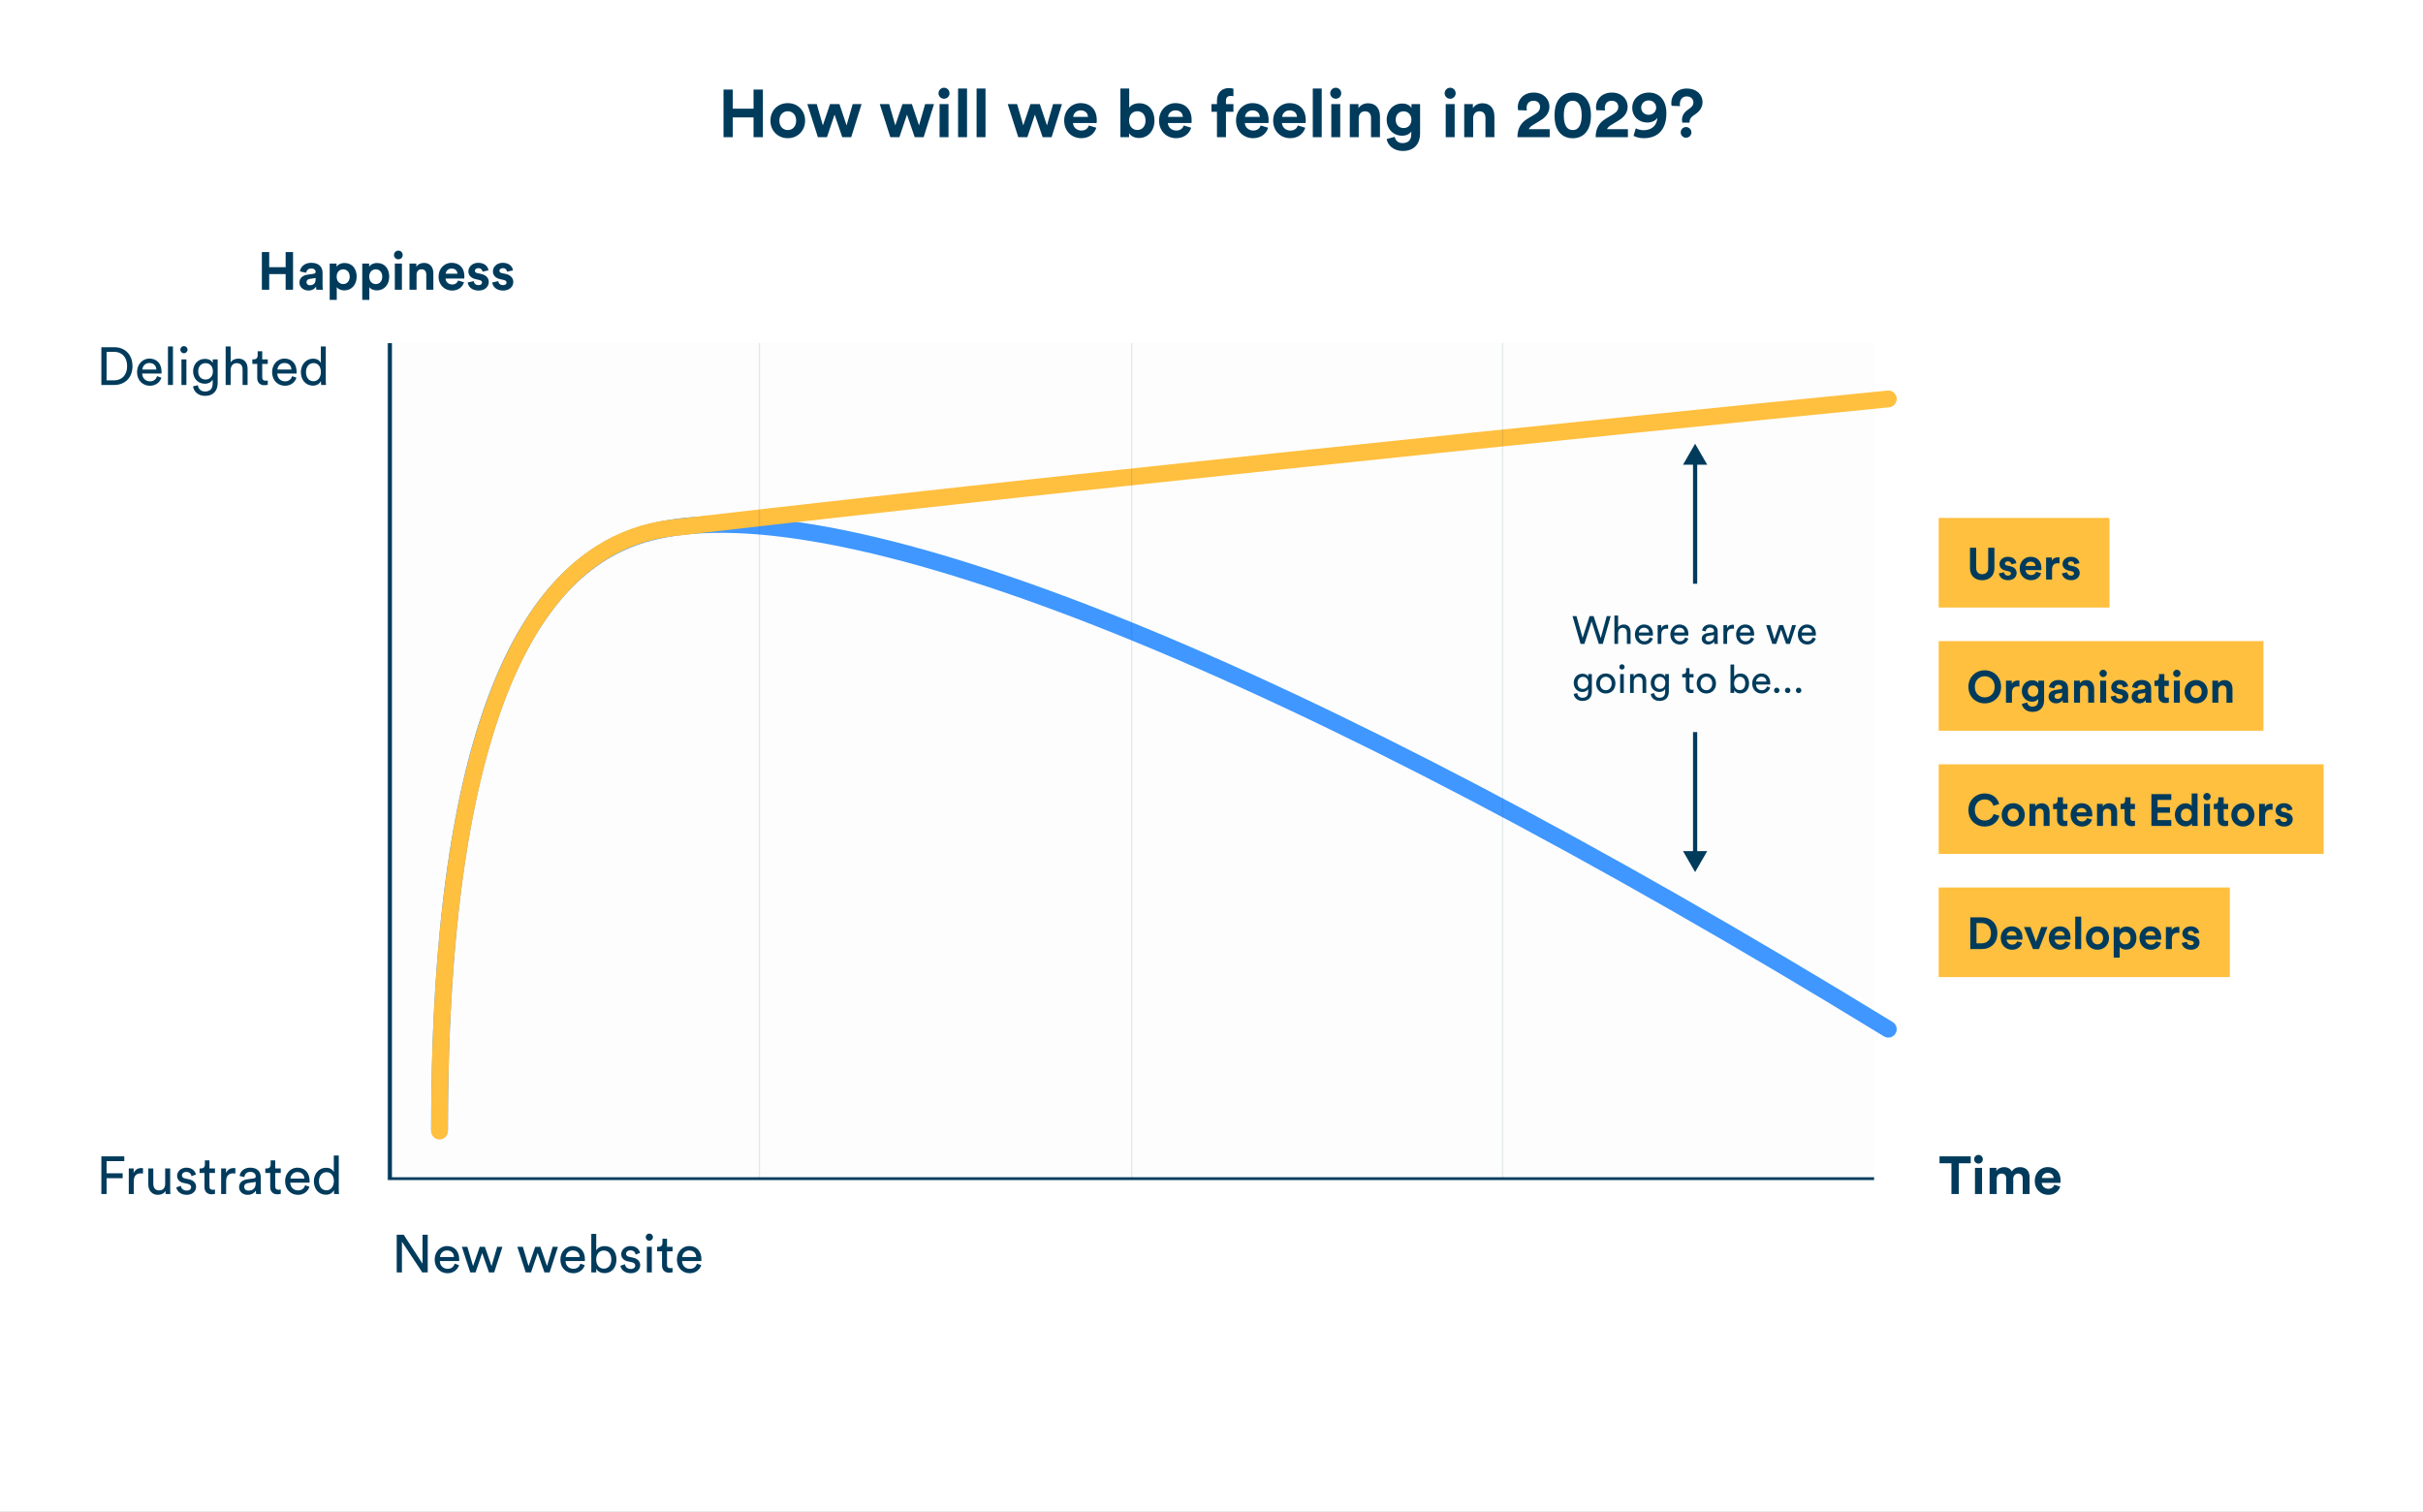 <svg width="1731" height="1080" viewBox="0 0 1731 1080" fill="none" xmlns="http://www.w3.org/2000/svg">
<rect x="0" y="0" width="1731" height="1080" fill="#808080" stroke="none"/>
<g clip-path="url(#clip0_235_265)">
<rect width="1731" height="1080" fill="white"/>
<mask id="path-1-inside-1_235_265" fill="white">
<path d="M277 245H1339V843H277V245Z"/>
</mask>
<path d="M277 245H1339V843H277V245Z" fill="#003B5C" fill-opacity="0.01"/>
<path d="M277 843H274V845H277V843ZM1339 841H277V845H1339V841ZM280 843V245H274V843H280Z" fill="#003B5C" mask="url(#path-1-inside-1_235_265)"/>
<path d="M209.346 207H204.064V195.828H192.322V207H187.078V180.058H192.322V190.888H204.064V180.058H209.346V207ZM213.91 201.908C213.91 198.564 216.38 196.702 219.496 196.246L224.094 195.562C225.158 195.41 225.5 194.878 225.5 194.232C225.5 192.902 224.474 191.8 222.346 191.8C220.142 191.8 218.926 193.206 218.774 194.84L214.29 193.89C214.594 190.964 217.292 187.734 222.308 187.734C228.236 187.734 230.44 191.078 230.44 194.84V204.036C230.44 205.024 230.554 206.354 230.668 207H226.032C225.918 206.506 225.842 205.48 225.842 204.758C224.892 206.24 223.106 207.532 220.332 207.532C216.342 207.532 213.91 204.834 213.91 201.908ZM221.396 203.77C223.524 203.77 225.5 202.744 225.5 199.438V198.602L221.282 199.248C219.99 199.438 218.964 200.16 218.964 201.604C218.964 202.706 219.762 203.77 221.396 203.77ZM240.588 214.22H235.534V188.304H240.436V190.584C241.272 189.14 243.362 187.886 246.174 187.886C251.646 187.886 254.8 192.066 254.8 197.614C254.8 203.276 251.266 207.456 245.984 207.456C243.4 207.456 241.5 206.43 240.588 205.176V214.22ZM249.822 197.652C249.822 194.346 247.77 192.408 245.186 192.408C242.602 192.408 240.512 194.346 240.512 197.652C240.512 200.958 242.602 202.934 245.186 202.934C247.77 202.934 249.822 200.996 249.822 197.652ZM263.856 214.22H258.802V188.304H263.704V190.584C264.54 189.14 266.63 187.886 269.442 187.886C274.914 187.886 278.068 192.066 278.068 197.614C278.068 203.276 274.534 207.456 269.252 207.456C266.668 207.456 264.768 206.43 263.856 205.176V214.22ZM273.09 197.652C273.09 194.346 271.038 192.408 268.454 192.408C265.87 192.408 263.78 194.346 263.78 197.652C263.78 200.958 265.87 202.934 268.454 202.934C271.038 202.934 273.09 200.996 273.09 197.652ZM287.123 207H282.069V188.304H287.123V207ZM281.461 182.186C281.461 180.438 282.867 179.032 284.577 179.032C286.325 179.032 287.693 180.438 287.693 182.186C287.693 183.858 286.325 185.264 284.577 185.264C282.867 185.264 281.461 183.858 281.461 182.186ZM297.588 196.246V207H292.534V188.304H297.436V190.622C298.576 188.684 300.818 187.81 302.832 187.81C307.468 187.81 309.596 191.116 309.596 195.22V207H304.542V196.094C304.542 194.004 303.516 192.37 301.084 192.37C298.88 192.37 297.588 194.08 297.588 196.246ZM318.411 195.524H326.771C326.695 193.662 325.479 191.838 322.591 191.838C319.969 191.838 318.525 193.814 318.411 195.524ZM327.265 200.388L331.483 201.642C330.533 204.872 327.569 207.57 322.971 207.57C317.841 207.57 313.319 203.884 313.319 197.576C313.319 191.61 317.727 187.734 322.515 187.734C328.291 187.734 331.749 191.42 331.749 197.424C331.749 198.146 331.673 198.906 331.673 198.982H318.297C318.411 201.452 320.501 203.238 323.009 203.238C325.365 203.238 326.657 202.06 327.265 200.388ZM334.133 201.794L338.465 200.844C338.579 202.326 339.681 203.694 341.885 203.694C343.557 203.694 344.355 202.82 344.355 201.832C344.355 200.996 343.785 200.312 342.341 200.008L339.871 199.438C336.261 198.64 334.627 196.474 334.627 193.852C334.627 190.508 337.591 187.734 341.619 187.734C346.939 187.734 348.725 191.116 348.953 193.13L344.735 194.08C344.583 192.978 343.785 191.572 341.657 191.572C340.327 191.572 339.263 192.37 339.263 193.434C339.263 194.346 339.947 194.916 340.973 195.106L343.633 195.676C347.319 196.436 349.181 198.678 349.181 201.414C349.181 204.454 346.825 207.57 341.923 207.57C336.299 207.57 334.361 203.922 334.133 201.794ZM351.649 201.794L355.981 200.844C356.095 202.326 357.197 203.694 359.401 203.694C361.073 203.694 361.871 202.82 361.871 201.832C361.871 200.996 361.301 200.312 359.857 200.008L357.387 199.438C353.777 198.64 352.143 196.474 352.143 193.852C352.143 190.508 355.107 187.734 359.135 187.734C364.455 187.734 366.241 191.116 366.469 193.13L362.251 194.08C362.099 192.978 361.301 191.572 359.173 191.572C357.843 191.572 356.779 192.37 356.779 193.434C356.779 194.346 357.463 194.916 358.489 195.106L361.149 195.676C364.835 196.436 366.697 198.678 366.697 201.414C366.697 204.454 364.341 207.57 359.439 207.57C353.815 207.57 351.877 203.922 351.649 201.794Z" fill="#003B5C"/>
<path d="M545.016 98H538.344V83.888H523.512V98H516.888V63.968H523.512V77.648H538.344V63.968H545.016V98ZM562.782 92.912C565.902 92.912 568.782 90.656 568.782 86.192C568.782 81.728 565.902 79.472 562.782 79.472C559.662 79.472 556.782 81.728 556.782 86.192C556.782 90.608 559.662 92.912 562.782 92.912ZM562.782 73.664C569.838 73.664 575.166 78.896 575.166 86.192C575.166 93.44 569.838 98.72 562.782 98.72C555.726 98.72 550.398 93.44 550.398 86.192C550.398 78.896 555.726 73.664 562.782 73.664ZM592.988 74.384H599.708L604.796 89.6L609.164 74.384H615.5L608.108 98H601.724L596.204 81.872L590.78 98H584.3L576.764 74.384H583.484L587.852 89.552L592.988 74.384ZM644.738 74.384H651.458L656.546 89.6L660.914 74.384H667.25L659.858 98H653.474L647.954 81.872L642.53 98H636.05L628.514 74.384H635.234L639.602 89.552L644.738 74.384ZM677.62 98H671.236V74.384H677.62V98ZM670.468 66.656C670.468 64.448 672.244 62.672 674.404 62.672C676.612 62.672 678.34 64.448 678.34 66.656C678.34 68.768 676.612 70.544 674.404 70.544C672.244 70.544 670.468 68.768 670.468 66.656ZM690.839 98H684.455V63.248H690.839V98ZM704.058 98H697.674V63.248H704.058V98ZM736.144 74.384H742.864L747.952 89.6L752.32 74.384H758.656L751.264 98H744.88L739.36 81.872L733.936 98H727.456L719.92 74.384H726.64L731.008 89.552L736.144 74.384ZM766.689 83.504H777.249C777.153 81.152 775.617 78.848 771.969 78.848C768.657 78.848 766.833 81.344 766.689 83.504ZM777.873 89.648L783.201 91.232C782.001 95.312 778.257 98.72 772.449 98.72C765.969 98.72 760.257 94.064 760.257 86.096C760.257 78.56 765.825 73.664 771.873 73.664C779.169 73.664 783.537 78.32 783.537 85.904C783.537 86.816 783.441 87.776 783.441 87.872H766.545C766.689 90.992 769.329 93.248 772.497 93.248C775.473 93.248 777.105 91.76 777.873 89.648ZM806.616 98H800.424V63.248H806.712V76.976C807.768 75.296 810.36 73.76 813.864 73.76C820.776 73.76 824.76 79.088 824.76 86.096C824.76 93.248 820.344 98.576 813.624 98.576C810.36 98.576 807.864 97.136 806.616 95.12V98ZM818.376 86.144C818.376 81.824 815.784 79.472 812.52 79.472C809.304 79.472 806.616 81.824 806.616 86.144C806.616 90.416 809.304 92.864 812.52 92.864C815.784 92.864 818.376 90.464 818.376 86.144ZM834.47 83.504H845.03C844.934 81.152 843.398 78.848 839.75 78.848C836.438 78.848 834.614 81.344 834.47 83.504ZM845.654 89.648L850.982 91.232C849.782 95.312 846.038 98.72 840.23 98.72C833.75 98.72 828.038 94.064 828.038 86.096C828.038 78.56 833.606 73.664 839.654 73.664C846.95 73.664 851.318 78.32 851.318 85.904C851.318 86.816 851.222 87.776 851.222 87.872H834.326C834.47 90.992 837.11 93.248 840.278 93.248C843.254 93.248 844.886 91.76 845.654 89.648ZM879.149 68.528C877.709 68.528 875.837 69.152 875.837 71.792V74.384H881.165V79.856H875.837V98H869.405V79.856H865.469V74.384H869.405V71.696C869.405 66.368 872.765 62.912 877.997 62.912C879.341 62.912 880.637 63.152 881.165 63.392V68.768C880.829 68.672 880.205 68.528 879.149 68.528ZM889.455 83.504H900.015C899.919 81.152 898.383 78.848 894.735 78.848C891.423 78.848 889.599 81.344 889.455 83.504ZM900.639 89.648L905.967 91.232C904.767 95.312 901.023 98.72 895.215 98.72C888.735 98.72 883.023 94.064 883.023 86.096C883.023 78.56 888.591 73.664 894.639 73.664C901.935 73.664 906.303 78.32 906.303 85.904C906.303 86.816 906.207 87.776 906.207 87.872H889.311C889.455 90.992 892.095 93.248 895.263 93.248C898.239 93.248 899.871 91.76 900.639 89.648ZM915.986 83.504H926.546C926.45 81.152 924.914 78.848 921.266 78.848C917.954 78.848 916.13 81.344 915.986 83.504ZM927.17 89.648L932.498 91.232C931.298 95.312 927.554 98.72 921.746 98.72C915.266 98.72 909.554 94.064 909.554 86.096C909.554 78.56 915.122 73.664 921.17 73.664C928.466 73.664 932.834 78.32 932.834 85.904C932.834 86.816 932.738 87.776 932.738 87.872H915.842C915.986 90.992 918.626 93.248 921.794 93.248C924.77 93.248 926.402 91.76 927.17 89.648ZM944.245 98H937.861V63.248H944.245V98ZM957.464 98H951.08V74.384H957.464V98ZM950.312 66.656C950.312 64.448 952.088 62.672 954.248 62.672C956.456 62.672 958.184 64.448 958.184 66.656C958.184 68.768 956.456 70.544 954.248 70.544C952.088 70.544 950.312 68.768 950.312 66.656ZM970.683 84.416V98H964.299V74.384H970.491V77.312C971.931 74.864 974.763 73.76 977.307 73.76C983.163 73.76 985.851 77.936 985.851 83.12V98H979.467V84.224C979.467 81.584 978.171 79.52 975.099 79.52C972.315 79.52 970.683 81.68 970.683 84.416ZM990.65 99.296L996.41 97.76C996.842 100.352 998.906 102.224 1001.93 102.224C1005.96 102.224 1008.22 100.208 1008.22 95.648V93.92C1007.26 95.456 1005.05 96.944 1001.64 96.944C995.354 96.944 990.65 92.096 990.65 85.472C990.65 79.232 995.162 73.952 1001.64 73.952C1005.39 73.952 1007.55 75.584 1008.36 77.168V74.384H1014.51V95.456C1014.51 101.936 1011 107.84 1002.12 107.84C995.642 107.84 991.322 103.808 990.65 99.296ZM1002.75 91.472C1006.01 91.472 1008.31 89.12 1008.31 85.472C1008.31 81.824 1005.82 79.52 1002.75 79.52C999.578 79.52 997.082 81.824 997.082 85.472C997.082 89.168 999.434 91.472 1002.75 91.472ZM1039.21 98H1032.83V74.384H1039.21V98ZM1032.06 66.656C1032.06 64.448 1033.84 62.672 1036 62.672C1038.21 62.672 1039.93 64.448 1039.93 66.656C1039.93 68.768 1038.21 70.544 1036 70.544C1033.84 70.544 1032.06 68.768 1032.06 66.656ZM1052.43 84.416V98H1046.05V74.384H1052.24V77.312C1053.68 74.864 1056.51 73.76 1059.06 73.76C1064.91 73.76 1067.6 77.936 1067.6 83.12V98H1061.22V84.224C1061.22 81.584 1059.92 79.52 1056.85 79.52C1054.06 79.52 1052.43 81.68 1052.43 84.416ZM1090.84 78.896L1084.55 78.704C1084.45 78.272 1084.31 77.312 1084.31 76.544C1084.31 71.072 1088.44 66.128 1095.68 66.128C1102.64 66.128 1106.92 70.736 1106.92 76.16C1106.92 80.192 1104.71 83.456 1100.87 85.808L1094.87 89.456C1093.67 90.224 1092.66 91.088 1092.18 92.288H1107.11V98H1084.07C1084.12 92.528 1085.84 88.064 1091.41 84.704L1096.55 81.632C1099.19 80.048 1100.24 78.416 1100.24 76.256C1100.24 74 1098.66 71.984 1095.54 71.984C1092.23 71.984 1090.6 74.24 1090.6 77.168C1090.6 77.744 1090.69 78.368 1090.84 78.896ZM1117.19 82.448C1117.19 85.712 1117.67 88.496 1118.87 90.368C1119.83 91.904 1121.31 92.912 1123.57 92.912C1125.87 92.912 1127.27 91.904 1128.23 90.368C1129.47 88.496 1129.95 85.712 1129.95 82.448C1129.95 79.184 1129.47 76.4 1128.23 74.528C1127.27 72.992 1125.87 71.984 1123.57 71.984C1121.31 71.984 1119.83 72.992 1118.87 74.528C1117.67 76.4 1117.19 79.184 1117.19 82.448ZM1110.56 82.448C1110.56 78.464 1111.19 74.576 1113.3 71.36C1115.36 68.288 1118.72 66.128 1123.57 66.128C1128.42 66.128 1131.78 68.288 1133.79 71.36C1135.91 74.576 1136.58 78.464 1136.58 82.448C1136.58 86.432 1135.91 90.32 1133.79 93.536C1131.78 96.608 1128.42 98.768 1123.57 98.768C1118.72 98.768 1115.36 96.608 1113.3 93.536C1111.19 90.32 1110.56 86.432 1110.56 82.448ZM1146.71 78.896L1140.42 78.704C1140.33 78.272 1140.18 77.312 1140.18 76.544C1140.18 71.072 1144.31 66.128 1151.56 66.128C1158.52 66.128 1162.79 70.736 1162.79 76.16C1162.79 80.192 1160.58 83.456 1156.74 85.808L1150.74 89.456C1149.54 90.224 1148.53 91.088 1148.05 92.288H1162.98V98H1139.94C1139.99 92.528 1141.72 88.064 1147.29 84.704L1152.42 81.632C1155.06 80.048 1156.12 78.416 1156.12 76.256C1156.12 74 1154.53 71.984 1151.41 71.984C1148.1 71.984 1146.47 74.24 1146.47 77.168C1146.47 77.744 1146.57 78.368 1146.71 78.896ZM1167.01 96.992L1168.64 91.664C1169.75 92.288 1172 93.008 1174.16 93.008C1179.83 93.008 1183.62 89.888 1184.05 84.176C1182.76 86.144 1180.12 87.536 1176.85 87.536C1171.04 87.536 1166.1 83.504 1166.1 77.072C1166.1 70.688 1171.14 66.128 1178.05 66.128C1184.82 66.128 1190.48 70.928 1190.48 80.864C1190.48 92.096 1184.87 98.72 1174.21 98.72C1171.57 98.72 1168.64 98 1167.01 96.992ZM1183.19 76.88C1183.19 73.808 1180.74 71.744 1177.81 71.744C1174.93 71.744 1172.48 73.808 1172.48 76.88C1172.48 80 1174.88 82.016 1177.81 82.016C1180.74 82.016 1183.19 79.952 1183.19 76.88ZM1207 87.632H1201.81C1201.72 87.008 1201.62 86.384 1201.62 85.664C1201.62 83.12 1202.68 80.768 1205.41 78.704L1207.72 76.976C1209.16 75.92 1209.78 74.624 1209.78 73.184C1209.78 70.976 1208.2 68.864 1204.98 68.864C1201.57 68.864 1200.09 71.6 1200.09 74.288C1200.09 74.864 1200.13 75.392 1200.28 75.824L1194.23 75.584C1194.04 74.912 1193.99 74.144 1193.99 73.424C1193.99 68.24 1197.88 63.248 1204.98 63.248C1212.42 63.248 1216.31 67.952 1216.31 72.8C1216.31 76.592 1214.39 79.28 1211.56 81.296L1209.59 82.688C1207.91 83.888 1207 85.376 1207 87.344V87.632ZM1200.71 94.592C1200.71 92.48 1202.39 90.752 1204.5 90.752C1206.61 90.752 1208.34 92.48 1208.34 94.592C1208.34 96.704 1206.61 98.384 1204.5 98.384C1202.39 98.384 1200.71 96.704 1200.71 94.592Z" fill="#003B5C"/>
<path d="M76.144 271.694H81.654C86.632 271.694 90.812 268.35 90.812 261.586C90.812 254.784 86.708 251.364 81.73 251.364H76.144V271.694ZM81.768 275H72.42V248.058H81.844C88.684 248.058 94.65 252.732 94.65 261.586C94.65 270.402 88.608 275 81.768 275ZM101.708 263.98H111.702C111.626 261.358 109.916 259.306 106.686 259.306C103.684 259.306 101.86 261.624 101.708 263.98ZM112.234 268.73L115.312 269.794C114.286 273.024 111.36 275.57 107.104 275.57C102.202 275.57 97.908 271.998 97.908 265.804C97.908 260.066 102.05 256.152 106.648 256.152C112.272 256.152 115.426 260.028 115.426 265.728C115.426 266.184 115.388 266.64 115.35 266.868H101.594C101.67 270.136 104.026 272.416 107.104 272.416C110.068 272.416 111.55 270.782 112.234 268.73ZM123.557 275H119.985V247.488H123.557V275ZM133.168 275H129.634V256.722H133.168V275ZM128.836 249.806C128.836 248.362 129.976 247.222 131.382 247.222C132.826 247.222 133.966 248.362 133.966 249.806C133.966 251.212 132.826 252.352 131.382 252.352C129.976 252.352 128.836 251.212 128.836 249.806ZM137.915 275.988L141.373 275.19C141.639 277.736 143.577 279.674 146.351 279.674C150.189 279.674 151.937 277.698 151.937 273.746V271.124C151.063 272.796 149.087 274.126 146.351 274.126C141.487 274.126 137.953 270.44 137.953 265.272C137.953 260.332 141.335 256.38 146.351 256.38C149.163 256.38 151.063 257.444 151.975 259.268V256.722H155.509V273.632C155.509 278.268 153.229 282.79 146.351 282.79C141.791 282.79 138.371 279.902 137.915 275.988ZM146.883 271.124C149.961 271.124 152.089 268.806 152.089 265.272C152.089 261.738 149.961 259.42 146.883 259.42C143.729 259.42 141.601 261.738 141.601 265.272C141.601 268.844 143.653 271.124 146.883 271.124ZM164.786 264.246V275H161.214V247.488H164.786V258.85C166.116 256.912 168.244 256.19 170.334 256.19C174.704 256.19 176.87 259.344 176.87 263.41V275H173.298V264.018C173.298 261.472 172.234 259.42 169.042 259.42C166.306 259.42 164.862 261.548 164.786 264.246ZM187.34 250.946V256.722H191.292V259.952H187.34V269.452C187.34 271.124 188.024 271.96 189.886 271.96C190.342 271.96 190.988 271.884 191.292 271.808V274.848C190.988 274.962 190.076 275.19 188.86 275.19C185.744 275.19 183.768 273.29 183.768 269.984V259.952H180.272V256.722H181.26C183.236 256.722 184.072 255.506 184.072 253.91V250.946H187.34ZM198.192 263.98H208.186C208.11 261.358 206.4 259.306 203.17 259.306C200.168 259.306 198.344 261.624 198.192 263.98ZM208.718 268.73L211.796 269.794C210.77 273.024 207.844 275.57 203.588 275.57C198.686 275.57 194.392 271.998 194.392 265.804C194.392 260.066 198.534 256.152 203.132 256.152C208.756 256.152 211.91 260.028 211.91 265.728C211.91 266.184 211.872 266.64 211.834 266.868H198.078C198.154 270.136 200.51 272.416 203.588 272.416C206.552 272.416 208.034 270.782 208.718 268.73ZM218.598 265.804C218.598 269.566 220.536 272.34 223.956 272.34C227.224 272.34 229.238 269.49 229.238 265.728C229.238 261.966 227.262 259.382 223.994 259.382C220.726 259.382 218.598 262.042 218.598 265.804ZM229.276 272.53V272.226C228.402 273.974 226.464 275.494 223.614 275.494C218.256 275.494 214.95 271.238 214.95 265.804C214.95 260.636 218.446 256.228 223.614 256.228C226.844 256.228 228.592 257.824 229.2 259.306V247.488H232.734V271.618C232.734 273.366 232.886 274.696 232.924 275H229.466C229.39 274.582 229.276 273.632 229.276 272.53Z" fill="#003B5C"/>
<path d="M76.144 853H72.42V826.058H88.798V829.516H76.144V838.18H87.62V841.676H76.144V853ZM102.151 834.532V838.332C101.619 838.256 101.087 838.218 100.593 838.218C97.591 838.218 95.577 839.814 95.577 843.842V853H92.005V834.722H95.501V837.914C96.831 835.102 99.111 834.418 100.973 834.418C101.467 834.418 101.961 834.494 102.151 834.532ZM118.19 850.796C117.202 852.696 114.922 853.57 112.794 853.57C108.538 853.57 105.954 850.378 105.954 846.236V834.722H109.526V845.704C109.526 848.212 110.666 850.416 113.668 850.416C116.556 850.416 118 848.516 118 845.742V834.722H121.572V849.618C121.572 851.062 121.686 852.354 121.762 853H118.342C118.266 852.582 118.19 851.556 118.19 850.796ZM125.957 848.25L129.187 847.11C129.415 849.01 130.859 850.53 133.443 850.53C135.457 850.53 136.559 849.39 136.559 848.098C136.559 846.958 135.723 846.084 134.203 845.742L131.087 845.058C128.237 844.45 126.527 842.512 126.527 839.928C126.527 836.812 129.453 834.152 133.025 834.152C138.041 834.152 139.599 837.42 139.979 839.054L136.825 840.232C136.673 839.282 135.913 837.192 133.025 837.192C131.201 837.192 129.985 838.37 129.985 839.624C129.985 840.726 130.669 841.524 132.075 841.828L135.039 842.474C138.345 843.196 140.093 845.21 140.093 847.908C140.093 850.492 137.927 853.57 133.405 853.57C128.389 853.57 126.261 850.34 125.957 848.25ZM149.637 828.946V834.722H153.589V837.952H149.637V847.452C149.637 849.124 150.321 849.96 152.183 849.96C152.639 849.96 153.285 849.884 153.589 849.808V852.848C153.285 852.962 152.373 853.19 151.157 853.19C148.041 853.19 146.065 851.29 146.065 847.984V837.952H142.569V834.722H143.557C145.533 834.722 146.369 833.506 146.369 831.91V828.946H149.637ZM168.131 834.532V838.332C167.599 838.256 167.067 838.218 166.573 838.218C163.571 838.218 161.557 839.814 161.557 843.842V853H157.985V834.722H161.481V837.914C162.811 835.102 165.091 834.418 166.953 834.418C167.447 834.418 167.941 834.494 168.131 834.532ZM170.798 848.098C170.798 844.83 173.192 843.006 176.346 842.55L181.286 841.828C182.388 841.676 182.692 841.106 182.692 840.46C182.692 838.674 181.514 837.192 178.74 837.192C176.232 837.192 174.826 838.75 174.598 840.878L171.178 840.08C171.558 836.584 174.712 834.152 178.664 834.152C184.136 834.152 186.264 837.268 186.264 840.84V849.998C186.264 851.594 186.416 852.544 186.492 853H182.996C182.92 852.544 182.806 851.86 182.806 850.53C182.008 851.822 180.184 853.57 176.916 853.57C173.192 853.57 170.798 850.986 170.798 848.098ZM177.41 850.568C180.336 850.568 182.692 849.162 182.692 845.172V844.336L177.106 845.172C175.586 845.4 174.446 846.274 174.446 847.908C174.446 849.276 175.586 850.568 177.41 850.568ZM196.617 828.946V834.722H200.569V837.952H196.617V847.452C196.617 849.124 197.301 849.96 199.163 849.96C199.619 849.96 200.265 849.884 200.569 849.808V852.848C200.265 852.962 199.353 853.19 198.137 853.19C195.021 853.19 193.045 851.29 193.045 847.984V837.952H189.549V834.722H190.537C192.513 834.722 193.349 833.506 193.349 831.91V828.946H196.617ZM207.469 841.98H217.463C217.387 839.358 215.677 837.306 212.447 837.306C209.445 837.306 207.621 839.624 207.469 841.98ZM217.995 846.73L221.073 847.794C220.047 851.024 217.121 853.57 212.865 853.57C207.963 853.57 203.669 849.998 203.669 843.804C203.669 838.066 207.811 834.152 212.409 834.152C218.033 834.152 221.187 838.028 221.187 843.728C221.187 844.184 221.149 844.64 221.111 844.868H207.355C207.431 848.136 209.787 850.416 212.865 850.416C215.829 850.416 217.311 848.782 217.995 846.73ZM227.875 843.804C227.875 847.566 229.813 850.34 233.233 850.34C236.501 850.34 238.515 847.49 238.515 843.728C238.515 839.966 236.539 837.382 233.271 837.382C230.003 837.382 227.875 840.042 227.875 843.804ZM238.553 850.53V850.226C237.679 851.974 235.741 853.494 232.891 853.494C227.533 853.494 224.227 849.238 224.227 843.804C224.227 838.636 227.723 834.228 232.891 834.228C236.121 834.228 237.869 835.824 238.477 837.306V825.488H242.011V849.618C242.011 851.366 242.163 852.696 242.201 853H238.743C238.667 852.582 238.553 851.632 238.553 850.53Z" fill="#003B5C"/>
<path d="M305.574 909H301.698L287.144 887.036V909H283.42V882.058H288.398L301.85 902.73V882.058H305.574V909ZM314.34 897.98H324.334C324.258 895.358 322.548 893.306 319.318 893.306C316.316 893.306 314.492 895.624 314.34 897.98ZM324.866 902.73L327.944 903.794C326.918 907.024 323.992 909.57 319.736 909.57C314.834 909.57 310.54 905.998 310.54 899.804C310.54 894.066 314.682 890.152 319.28 890.152C324.904 890.152 328.058 894.028 328.058 899.728C328.058 900.184 328.02 900.64 327.982 900.868H314.226C314.302 904.136 316.658 906.416 319.736 906.416C322.7 906.416 324.182 904.782 324.866 902.73ZM342.731 890.722H346.417L351.167 904.478L355.195 890.722H358.957L353.029 909H349.343L344.479 895.092L339.729 909H335.967L329.963 890.722H333.877L337.981 904.478L342.731 890.722ZM382.363 890.722H386.049L390.799 904.478L394.827 890.722H398.589L392.661 909H388.975L384.111 895.092L379.361 909H375.599L369.595 890.722H373.509L377.613 904.478L382.363 890.722ZM404.145 897.98H414.139C414.063 895.358 412.353 893.306 409.123 893.306C406.121 893.306 404.297 895.624 404.145 897.98ZM414.671 902.73L417.749 903.794C416.723 907.024 413.797 909.57 409.541 909.57C404.639 909.57 400.345 905.998 400.345 899.804C400.345 894.066 404.487 890.152 409.085 890.152C414.709 890.152 417.863 894.028 417.863 899.728C417.863 900.184 417.825 900.64 417.787 900.868H404.031C404.107 904.136 406.463 906.416 409.541 906.416C412.505 906.416 413.987 904.782 414.671 902.73ZM425.957 909H422.423V881.488H425.957V893.306C426.831 891.672 428.959 890.19 431.999 890.19C437.547 890.19 440.397 894.446 440.397 899.766C440.397 905.2 437.319 909.494 431.885 909.494C429.187 909.494 427.097 908.316 425.957 906.34V909ZM436.749 899.766C436.749 895.814 434.659 893.344 431.353 893.344C428.199 893.344 425.919 895.814 425.919 899.766C425.919 903.718 428.199 906.302 431.353 906.302C434.621 906.302 436.749 903.718 436.749 899.766ZM443.238 904.25L446.468 903.11C446.696 905.01 448.14 906.53 450.724 906.53C452.738 906.53 453.84 905.39 453.84 904.098C453.84 902.958 453.004 902.084 451.484 901.742L448.368 901.058C445.518 900.45 443.808 898.512 443.808 895.928C443.808 892.812 446.734 890.152 450.306 890.152C455.322 890.152 456.88 893.42 457.26 895.054L454.106 896.232C453.954 895.282 453.194 893.192 450.306 893.192C448.482 893.192 447.266 894.37 447.266 895.624C447.266 896.726 447.95 897.524 449.356 897.828L452.32 898.474C455.626 899.196 457.374 901.21 457.374 903.908C457.374 906.492 455.208 909.57 450.686 909.57C445.67 909.57 443.542 906.34 443.238 904.25ZM465.664 909H462.13V890.722H465.664V909ZM461.332 883.806C461.332 882.362 462.472 881.222 463.878 881.222C465.322 881.222 466.462 882.362 466.462 883.806C466.462 885.212 465.322 886.352 463.878 886.352C462.472 886.352 461.332 885.212 461.332 883.806ZM476.529 884.946V890.722H480.481V893.952H476.529V903.452C476.529 905.124 477.213 905.96 479.075 905.96C479.531 905.96 480.177 905.884 480.481 905.808V908.848C480.177 908.962 479.265 909.19 478.049 909.19C474.933 909.19 472.957 907.29 472.957 903.984V893.952H469.461V890.722H470.449C472.425 890.722 473.261 889.506 473.261 887.91V884.946H476.529ZM487.381 897.98H497.375C497.299 895.358 495.589 893.306 492.359 893.306C489.357 893.306 487.533 895.624 487.381 897.98ZM497.907 902.73L500.985 903.794C499.959 907.024 497.033 909.57 492.777 909.57C487.875 909.57 483.581 905.998 483.581 899.804C483.581 894.066 487.723 890.152 492.321 890.152C497.945 890.152 501.099 894.028 501.099 899.728C501.099 900.184 501.061 900.64 501.023 900.868H487.267C487.343 904.136 489.699 906.416 492.777 906.416C495.741 906.416 497.223 904.782 497.907 902.73Z" fill="#003B5C"/>
<path d="M1407.91 831.036H1399.4V853H1394.12V831.036H1385.61V826.058H1407.91V831.036ZM1415.98 853H1410.93V834.304H1415.98V853ZM1410.32 828.186C1410.32 826.438 1411.73 825.032 1413.44 825.032C1415.18 825.032 1416.55 826.438 1416.55 828.186C1416.55 829.858 1415.18 831.264 1413.44 831.264C1411.73 831.264 1410.32 829.858 1410.32 828.186ZM1426.45 853H1421.39V834.304H1426.22V836.584C1427.25 834.76 1429.64 833.772 1431.69 833.772C1434.24 833.772 1436.29 834.874 1437.24 836.888C1438.72 834.608 1440.7 833.772 1443.17 833.772C1446.63 833.772 1449.93 835.862 1449.93 840.878V853H1445.03V841.904C1445.03 839.89 1444.04 838.37 1441.72 838.37C1439.56 838.37 1438.27 840.042 1438.27 842.056V853H1433.25V841.904C1433.25 839.89 1432.22 838.37 1429.94 838.37C1427.74 838.37 1426.45 840.004 1426.45 842.056V853ZM1458.74 841.524H1467.1C1467.02 839.662 1465.81 837.838 1462.92 837.838C1460.3 837.838 1458.85 839.814 1458.74 841.524ZM1467.59 846.388L1471.81 847.642C1470.86 850.872 1467.9 853.57 1463.3 853.57C1458.17 853.57 1453.65 849.884 1453.65 843.576C1453.65 837.61 1458.05 833.734 1462.84 833.734C1468.62 833.734 1472.08 837.42 1472.08 843.424C1472.08 844.146 1472 844.906 1472 844.982H1458.62C1458.74 847.452 1460.83 849.238 1463.34 849.238C1465.69 849.238 1466.98 848.06 1467.59 846.388Z" fill="#003B5C"/>
<path d="M314 807C314 468 401.993 395.774 465.5 380C604 345.599 929.362 478.203 1349 735.23" stroke="#3F97FF" stroke-width="12" stroke-linecap="round"/>
<path d="M314 808C314 672.5 326.5 395 480.432 377.088C843.464 334.845 1349 285 1349 285" stroke="#FFBF3F" stroke-width="12" stroke-linecap="round"/>
<line x1="542.5" y1="842" x2="542.5" y2="245" stroke="#003B5C" stroke-opacity="0.1"/>
<line x1="1073.5" y1="842" x2="1073.5" y2="245" stroke="#003B5C" stroke-opacity="0.1"/>
<line x1="808.5" y1="842" x2="808.5" y2="245" stroke="#003B5C" stroke-opacity="0.1"/>
<rect width="122" height="64" transform="translate(1385 370)" fill="#FFBF3F"/>
<path d="M1416.07 414.512C1411.24 414.512 1407.37 411.536 1407.37 405.968V391.312H1411.78V405.648C1411.78 408.624 1413.45 410.192 1416.07 410.192C1418.76 410.192 1420.39 408.624 1420.39 405.648V391.312H1424.81V405.968C1424.81 411.536 1420.94 414.512 1416.07 414.512ZM1428.02 409.616L1431.67 408.816C1431.77 410.064 1432.69 411.216 1434.55 411.216C1435.96 411.216 1436.63 410.48 1436.63 409.648C1436.63 408.944 1436.15 408.368 1434.93 408.112L1432.85 407.632C1429.81 406.96 1428.44 405.136 1428.44 402.928C1428.44 400.112 1430.93 397.776 1434.33 397.776C1438.81 397.776 1440.31 400.624 1440.5 402.32L1436.95 403.12C1436.82 402.192 1436.15 401.008 1434.36 401.008C1433.24 401.008 1432.34 401.68 1432.34 402.576C1432.34 403.344 1432.92 403.824 1433.78 403.984L1436.02 404.464C1439.13 405.104 1440.69 406.992 1440.69 409.296C1440.69 411.856 1438.71 414.48 1434.58 414.48C1429.85 414.48 1428.21 411.408 1428.02 409.616ZM1447.16 404.336H1454.2C1454.13 402.768 1453.11 401.232 1450.68 401.232C1448.47 401.232 1447.25 402.896 1447.16 404.336ZM1454.61 408.432L1458.17 409.488C1457.37 412.208 1454.87 414.48 1451 414.48C1446.68 414.48 1442.87 411.376 1442.87 406.064C1442.87 401.04 1446.58 397.776 1450.61 397.776C1455.48 397.776 1458.39 400.88 1458.39 405.936C1458.39 406.544 1458.33 407.184 1458.33 407.248H1447.06C1447.16 409.328 1448.92 410.832 1451.03 410.832C1453.01 410.832 1454.1 409.84 1454.61 408.432ZM1471.34 398.192V402.48C1470.86 402.384 1470.44 402.352 1470.06 402.352C1467.88 402.352 1466 403.408 1466 406.8V414H1461.74V398.256H1465.87V400.592C1466.83 398.512 1469 398.128 1470.35 398.128C1470.7 398.128 1471.02 398.16 1471.34 398.192ZM1473.08 409.616L1476.73 408.816C1476.83 410.064 1477.76 411.216 1479.61 411.216C1481.02 411.216 1481.69 410.48 1481.69 409.648C1481.69 408.944 1481.21 408.368 1480 408.112L1477.92 407.632C1474.88 406.96 1473.5 405.136 1473.5 402.928C1473.5 400.112 1476 397.776 1479.39 397.776C1483.87 397.776 1485.37 400.624 1485.56 402.32L1482.01 403.12C1481.88 402.192 1481.21 401.008 1479.42 401.008C1478.3 401.008 1477.4 401.68 1477.4 402.576C1477.4 403.344 1477.98 403.824 1478.84 403.984L1481.08 404.464C1484.19 405.104 1485.76 406.992 1485.76 409.296C1485.76 411.856 1483.77 414.48 1479.64 414.48C1474.91 414.48 1473.28 411.408 1473.08 409.616Z" fill="#003B5C"/>
<rect width="232" height="64" transform="translate(1385 458)" fill="#FFBF3F"/>
<path d="M1410.82 490.64C1410.82 495.76 1414.41 498.192 1417.9 498.192C1421.42 498.192 1425 495.76 1425 490.64C1425 485.52 1421.42 483.088 1417.9 483.088C1414.41 483.088 1410.82 485.52 1410.82 490.64ZM1406.25 490.672C1406.25 483.344 1411.75 478.832 1417.9 478.832C1424.07 478.832 1429.58 483.344 1429.58 490.672C1429.58 497.968 1424.07 502.48 1417.9 502.48C1411.75 502.48 1406.25 497.968 1406.25 490.672ZM1442.68 486.192V490.48C1442.2 490.384 1441.79 490.352 1441.4 490.352C1439.23 490.352 1437.34 491.408 1437.34 494.8V502H1433.08V486.256H1437.21V488.592C1438.17 486.512 1440.35 486.128 1441.69 486.128C1442.04 486.128 1442.36 486.16 1442.68 486.192ZM1444.4 502.864L1448.24 501.84C1448.53 503.568 1449.91 504.816 1451.92 504.816C1454.61 504.816 1456.11 503.472 1456.11 500.432V499.28C1455.47 500.304 1454 501.296 1451.73 501.296C1447.54 501.296 1444.4 498.064 1444.4 493.648C1444.4 489.488 1447.41 485.968 1451.73 485.968C1454.23 485.968 1455.67 487.056 1456.21 488.112V486.256H1460.31V500.304C1460.31 504.624 1457.97 508.56 1452.05 508.56C1447.73 508.56 1444.85 505.872 1444.4 502.864ZM1452.47 497.648C1454.64 497.648 1456.18 496.08 1456.18 493.648C1456.18 491.216 1454.51 489.68 1452.47 489.68C1450.35 489.68 1448.69 491.216 1448.69 493.648C1448.69 496.112 1450.26 497.648 1452.47 497.648ZM1463.5 497.712C1463.5 494.896 1465.58 493.328 1468.2 492.944L1472.08 492.368C1472.97 492.24 1473.26 491.792 1473.26 491.248C1473.26 490.128 1472.4 489.2 1470.6 489.2C1468.75 489.2 1467.72 490.384 1467.6 491.76L1463.82 490.96C1464.08 488.496 1466.35 485.776 1470.57 485.776C1475.56 485.776 1477.42 488.592 1477.42 491.76V499.504C1477.42 500.336 1477.52 501.456 1477.61 502H1473.71C1473.61 501.584 1473.55 500.72 1473.55 500.112C1472.75 501.36 1471.24 502.448 1468.91 502.448C1465.55 502.448 1463.5 500.176 1463.5 497.712ZM1469.8 499.28C1471.6 499.28 1473.26 498.416 1473.26 495.632V494.928L1469.71 495.472C1468.62 495.632 1467.76 496.24 1467.76 497.456C1467.76 498.384 1468.43 499.28 1469.8 499.28ZM1485.97 492.944V502H1481.71V486.256H1485.84V488.208C1486.8 486.576 1488.69 485.84 1490.38 485.84C1494.29 485.84 1496.08 488.624 1496.08 492.08V502H1491.82V492.816C1491.82 491.056 1490.96 489.68 1488.91 489.68C1487.05 489.68 1485.97 491.12 1485.97 492.944ZM1504.65 502H1500.4V486.256H1504.65V502ZM1499.89 481.104C1499.89 479.632 1501.07 478.448 1502.51 478.448C1503.98 478.448 1505.13 479.632 1505.13 481.104C1505.13 482.512 1503.98 483.696 1502.51 483.696C1501.07 483.696 1499.89 482.512 1499.89 481.104ZM1507.87 497.616L1511.51 496.816C1511.61 498.064 1512.54 499.216 1514.39 499.216C1515.8 499.216 1516.47 498.48 1516.47 497.648C1516.47 496.944 1515.99 496.368 1514.78 496.112L1512.7 495.632C1509.66 494.96 1508.28 493.136 1508.28 490.928C1508.28 488.112 1510.78 485.776 1514.17 485.776C1518.65 485.776 1520.15 488.624 1520.35 490.32L1516.79 491.12C1516.67 490.192 1515.99 489.008 1514.2 489.008C1513.08 489.008 1512.19 489.68 1512.19 490.576C1512.19 491.344 1512.76 491.824 1513.63 491.984L1515.87 492.464C1518.97 493.104 1520.54 494.992 1520.54 497.296C1520.54 499.856 1518.55 502.48 1514.43 502.48C1509.69 502.48 1508.06 499.408 1507.87 497.616ZM1522.87 497.712C1522.87 494.896 1524.95 493.328 1527.58 492.944L1531.45 492.368C1532.35 492.24 1532.63 491.792 1532.63 491.248C1532.63 490.128 1531.77 489.2 1529.98 489.2C1528.12 489.2 1527.1 490.384 1526.97 491.76L1523.19 490.96C1523.45 488.496 1525.72 485.776 1529.95 485.776C1534.94 485.776 1536.79 488.592 1536.79 491.76V499.504C1536.79 500.336 1536.89 501.456 1536.99 502H1533.08C1532.99 501.584 1532.92 500.72 1532.92 500.112C1532.12 501.36 1530.62 502.448 1528.28 502.448C1524.92 502.448 1522.87 500.176 1522.87 497.712ZM1529.18 499.28C1530.97 499.28 1532.63 498.416 1532.63 495.632V494.928L1529.08 495.472C1527.99 495.632 1527.13 496.24 1527.13 497.456C1527.13 498.384 1527.8 499.28 1529.18 499.28ZM1546.24 481.552V486.256H1549.41V490.032H1546.24V496.624C1546.24 498 1546.88 498.448 1548.09 498.448C1548.61 498.448 1549.18 498.384 1549.41 498.32V501.84C1549.02 502 1548.25 502.224 1547.01 502.224C1543.93 502.224 1542.01 500.4 1542.01 497.36V490.032H1539.17V486.256H1539.97C1541.63 486.256 1542.4 485.168 1542.4 483.76V481.552H1546.24ZM1557.28 502H1553.02V486.256H1557.28V502ZM1552.51 481.104C1552.51 479.632 1553.69 478.448 1555.13 478.448C1556.61 478.448 1557.76 479.632 1557.76 481.104C1557.76 482.512 1556.61 483.696 1555.13 483.696C1553.69 483.696 1552.51 482.512 1552.51 481.104ZM1568.91 498.608C1570.99 498.608 1572.91 497.104 1572.91 494.128C1572.91 491.152 1570.99 489.648 1568.91 489.648C1566.83 489.648 1564.91 491.152 1564.91 494.128C1564.91 497.072 1566.83 498.608 1568.91 498.608ZM1568.91 485.776C1573.61 485.776 1577.16 489.264 1577.16 494.128C1577.16 498.96 1573.61 502.48 1568.91 502.48C1564.2 502.48 1560.65 498.96 1560.65 494.128C1560.65 489.264 1564.2 485.776 1568.91 485.776ZM1584.78 492.944V502H1580.52V486.256H1584.65V488.208C1585.61 486.576 1587.5 485.84 1589.19 485.84C1593.1 485.84 1594.89 488.624 1594.89 492.08V502H1590.63V492.816C1590.63 491.056 1589.77 489.68 1587.72 489.68C1585.87 489.68 1584.78 491.12 1584.78 492.944Z" fill="#003B5C"/>
<rect width="275" height="64" transform="translate(1385 546)" fill="#FFBF3F"/>
<path d="M1417.86 590.48C1411.53 590.48 1406.25 585.904 1406.25 578.672C1406.25 571.44 1411.72 566.832 1417.8 566.832C1424.07 566.832 1427.3 570.672 1428.2 574.352L1424.04 575.664C1423.5 573.488 1421.74 571.088 1417.8 571.088C1414.41 571.088 1410.82 573.52 1410.82 578.672C1410.82 583.504 1414.22 586.16 1417.86 586.16C1421.74 586.16 1423.62 583.632 1424.23 581.52L1428.36 582.768C1427.5 586.256 1424.23 590.48 1417.86 590.48ZM1438.25 586.608C1440.33 586.608 1442.25 585.104 1442.25 582.128C1442.25 579.152 1440.33 577.648 1438.25 577.648C1436.17 577.648 1434.25 579.152 1434.25 582.128C1434.25 585.072 1436.17 586.608 1438.25 586.608ZM1438.25 573.776C1442.95 573.776 1446.51 577.264 1446.51 582.128C1446.51 586.96 1442.95 590.48 1438.25 590.48C1433.55 590.48 1429.99 586.96 1429.99 582.128C1429.99 577.264 1433.55 573.776 1438.25 573.776ZM1454.12 580.944V590H1449.87V574.256H1453.99V576.208C1454.95 574.576 1456.84 573.84 1458.54 573.84C1462.44 573.84 1464.23 576.624 1464.23 580.08V590H1459.98V580.816C1459.98 579.056 1459.11 577.68 1457.07 577.68C1455.21 577.68 1454.12 579.12 1454.12 580.944ZM1473.8 569.552V574.256H1476.97V578.032H1473.8V584.624C1473.8 586 1474.44 586.448 1475.66 586.448C1476.17 586.448 1476.75 586.384 1476.97 586.32V589.84C1476.59 590 1475.82 590.224 1474.57 590.224C1471.5 590.224 1469.58 588.4 1469.58 585.36V578.032H1466.73V574.256H1467.53C1469.19 574.256 1469.96 573.168 1469.96 571.76V569.552H1473.8ZM1483.53 580.336H1490.57C1490.51 578.768 1489.48 577.232 1487.05 577.232C1484.84 577.232 1483.63 578.896 1483.53 580.336ZM1490.99 584.432L1494.54 585.488C1493.74 588.208 1491.24 590.48 1487.37 590.48C1483.05 590.48 1479.24 587.376 1479.24 582.064C1479.24 577.04 1482.96 573.776 1486.99 573.776C1491.85 573.776 1494.76 576.88 1494.76 581.936C1494.76 582.544 1494.7 583.184 1494.7 583.248H1483.44C1483.53 585.328 1485.29 586.832 1487.4 586.832C1489.39 586.832 1490.48 585.84 1490.99 584.432ZM1502.37 580.944V590H1498.12V574.256H1502.24V576.208C1503.2 574.576 1505.09 573.84 1506.79 573.84C1510.69 573.84 1512.48 576.624 1512.48 580.08V590H1508.23V580.816C1508.23 579.056 1507.36 577.68 1505.32 577.68C1503.46 577.68 1502.37 579.12 1502.37 580.944ZM1522.05 569.552V574.256H1525.22V578.032H1522.05V584.624C1522.05 586 1522.69 586.448 1523.91 586.448C1524.42 586.448 1525 586.384 1525.22 586.32V589.84C1524.84 590 1524.07 590.224 1522.82 590.224C1519.75 590.224 1517.83 588.4 1517.83 585.36V578.032H1514.98V574.256H1515.78C1517.44 574.256 1518.21 573.168 1518.21 571.76V569.552H1522.05ZM1551.18 590H1536.97V567.312H1551.18V571.472H1541.38V576.656H1550.25V580.592H1541.38V585.84H1551.18V590ZM1569.94 566.832V587.152C1569.94 588.208 1570 589.36 1570.06 590H1566C1565.94 589.68 1565.84 588.912 1565.84 588.176C1565.14 589.424 1563.54 590.384 1561.42 590.384C1556.94 590.384 1553.74 586.864 1553.74 582.096C1553.74 577.488 1556.85 573.872 1561.3 573.872C1564.02 573.872 1565.3 574.992 1565.74 575.824V566.832H1569.94ZM1558.03 582.096C1558.03 584.912 1559.7 586.576 1561.94 586.576C1564.11 586.576 1565.81 584.912 1565.81 582.064C1565.81 579.248 1564.11 577.68 1561.94 577.68C1559.76 577.68 1558.03 579.28 1558.03 582.096ZM1578.81 590H1574.55V574.256H1578.81V590ZM1574.04 569.104C1574.04 567.632 1575.23 566.448 1576.67 566.448C1578.14 566.448 1579.29 567.632 1579.29 569.104C1579.29 570.512 1578.14 571.696 1576.67 571.696C1575.23 571.696 1574.04 570.512 1574.04 569.104ZM1588.61 569.552V574.256H1591.78V578.032H1588.61V584.624C1588.61 586 1589.25 586.448 1590.47 586.448C1590.98 586.448 1591.56 586.384 1591.78 586.32V589.84C1591.4 590 1590.63 590.224 1589.38 590.224C1586.31 590.224 1584.39 588.4 1584.39 585.36V578.032H1581.54V574.256H1582.34C1584.01 574.256 1584.77 573.168 1584.77 571.76V569.552H1588.61ZM1602.31 586.608C1604.39 586.608 1606.31 585.104 1606.31 582.128C1606.31 579.152 1604.39 577.648 1602.31 577.648C1600.23 577.648 1598.31 579.152 1598.31 582.128C1598.31 585.072 1600.23 586.608 1602.31 586.608ZM1602.31 573.776C1607.02 573.776 1610.57 577.264 1610.57 582.128C1610.57 586.96 1607.02 590.48 1602.31 590.48C1597.61 590.48 1594.06 586.96 1594.06 582.128C1594.06 577.264 1597.61 573.776 1602.31 573.776ZM1623.53 574.192V578.48C1623.05 578.384 1622.63 578.352 1622.25 578.352C1620.07 578.352 1618.18 579.408 1618.18 582.8V590H1613.93V574.256H1618.06V576.592C1619.02 574.512 1621.19 574.128 1622.54 574.128C1622.89 574.128 1623.21 574.16 1623.53 574.192ZM1625.27 585.616L1628.92 584.816C1629.02 586.064 1629.94 587.216 1631.8 587.216C1633.21 587.216 1633.88 586.48 1633.88 585.648C1633.88 584.944 1633.4 584.368 1632.18 584.112L1630.1 583.632C1627.06 582.96 1625.69 581.136 1625.69 578.928C1625.69 576.112 1628.18 573.776 1631.58 573.776C1636.06 573.776 1637.56 576.624 1637.75 578.32L1634.2 579.12C1634.07 578.192 1633.4 577.008 1631.61 577.008C1630.49 577.008 1629.59 577.68 1629.59 578.576C1629.59 579.344 1630.17 579.824 1631.03 579.984L1633.27 580.464C1636.38 581.104 1637.94 582.992 1637.94 585.296C1637.94 587.856 1635.96 590.48 1631.83 590.48C1627.1 590.48 1625.46 587.408 1625.27 585.616Z" fill="#003B5C"/>
<rect width="208" height="64" transform="translate(1385 634)" fill="#FFBF3F"/>
<path d="M1412.01 673.904V659.408H1415.56C1419.27 659.408 1422.34 661.744 1422.34 666.672C1422.34 671.6 1419.24 673.904 1415.53 673.904H1412.01ZM1415.69 678C1422.15 678 1426.92 673.84 1426.92 666.672C1426.92 659.504 1422.18 655.312 1415.72 655.312H1407.59V678H1415.69ZM1433.63 668.336C1433.72 666.896 1434.94 665.232 1437.15 665.232C1439.58 665.232 1440.6 666.768 1440.67 668.336H1433.63ZM1441.08 672.432C1440.57 673.84 1439.48 674.832 1437.5 674.832C1435.39 674.832 1433.63 673.328 1433.53 671.248H1444.79C1444.79 671.184 1444.86 670.544 1444.86 669.936C1444.86 664.88 1441.95 661.776 1437.08 661.776C1433.05 661.776 1429.34 665.04 1429.34 670.064C1429.34 675.376 1433.15 678.48 1437.47 678.48C1441.34 678.48 1443.83 676.208 1444.63 673.488L1441.08 672.432ZM1462.75 662.256H1458.27L1454.52 672.816L1450.62 662.256H1445.95L1452.38 678H1456.63L1462.75 662.256ZM1467.97 668.336C1468.07 666.896 1469.28 665.232 1471.49 665.232C1473.92 665.232 1474.95 666.768 1475.01 668.336H1467.97ZM1475.43 672.432C1474.91 673.84 1473.83 674.832 1471.84 674.832C1469.73 674.832 1467.97 673.328 1467.87 671.248H1479.14C1479.14 671.184 1479.2 670.544 1479.2 669.936C1479.2 664.88 1476.29 661.776 1471.43 661.776C1467.39 661.776 1463.68 665.04 1463.68 670.064C1463.68 675.376 1467.49 678.48 1471.81 678.48C1475.68 678.48 1478.18 676.208 1478.98 673.488L1475.43 672.432ZM1486.81 678V654.832H1482.55V678H1486.81ZM1498.44 674.608C1496.36 674.608 1494.44 673.072 1494.44 670.128C1494.44 667.152 1496.36 665.648 1498.44 665.648C1500.52 665.648 1502.44 667.152 1502.44 670.128C1502.44 673.104 1500.52 674.608 1498.44 674.608ZM1498.44 661.776C1493.73 661.776 1490.18 665.264 1490.18 670.128C1490.18 674.96 1493.73 678.48 1498.44 678.48C1503.14 678.48 1506.69 674.96 1506.69 670.128C1506.69 665.264 1503.14 661.776 1498.44 661.776ZM1514.31 684.08V676.464C1515.08 677.52 1516.68 678.384 1518.85 678.384C1523.3 678.384 1526.28 674.864 1526.28 670.096C1526.28 665.424 1523.62 661.904 1519.01 661.904C1516.65 661.904 1514.89 662.96 1514.18 664.176V662.256H1510.05V684.08H1514.31ZM1522.09 670.128C1522.09 672.944 1520.36 674.576 1518.18 674.576C1516.01 674.576 1514.25 672.912 1514.25 670.128C1514.25 667.344 1516.01 665.712 1518.18 665.712C1520.36 665.712 1522.09 667.344 1522.09 670.128ZM1532.75 668.336C1532.85 666.896 1534.06 665.232 1536.27 665.232C1538.7 665.232 1539.73 666.768 1539.79 668.336H1532.75ZM1540.21 672.432C1539.7 673.84 1538.61 674.832 1536.62 674.832C1534.51 674.832 1532.75 673.328 1532.66 671.248H1543.92C1543.92 671.184 1543.98 670.544 1543.98 669.936C1543.98 664.88 1541.07 661.776 1536.21 661.776C1532.18 661.776 1528.46 665.04 1528.46 670.064C1528.46 675.376 1532.27 678.48 1536.59 678.48C1540.46 678.48 1542.96 676.208 1543.76 673.488L1540.21 672.432ZM1556.93 662.192C1556.61 662.16 1556.29 662.128 1555.94 662.128C1554.6 662.128 1552.42 662.512 1551.46 664.592V662.256H1547.33V678H1551.59V670.8C1551.59 667.408 1553.48 666.352 1555.65 666.352C1556.04 666.352 1556.45 666.384 1556.93 666.48V662.192ZM1558.68 673.616C1558.87 675.408 1560.5 678.48 1565.24 678.48C1569.37 678.48 1571.35 675.856 1571.35 673.296C1571.35 670.992 1569.78 669.104 1566.68 668.464L1564.44 667.984C1563.57 667.824 1563 667.344 1563 666.576C1563 665.68 1563.89 665.008 1565.01 665.008C1566.81 665.008 1567.48 666.192 1567.61 667.12L1571.16 666.32C1570.97 664.624 1569.46 661.776 1564.98 661.776C1561.59 661.776 1559.09 664.112 1559.09 666.928C1559.09 669.136 1560.47 670.96 1563.51 671.632L1565.59 672.112C1566.81 672.368 1567.29 672.944 1567.29 673.648C1567.29 674.48 1566.61 675.216 1565.21 675.216C1563.35 675.216 1562.42 674.064 1562.33 672.816L1558.68 673.616Z" fill="#003B5C"/>
<path d="M1143.58 455.856L1147.86 440.148H1150.69L1145.04 460H1142.21L1137.03 443.9L1131.9 460H1129.16L1123.42 440.148H1126.25L1130.62 455.688L1135.6 440.148H1138.48L1143.58 455.856ZM1155.98 452.076V460H1153.35V439.728H1155.98V448.1C1156.96 446.672 1158.53 446.14 1160.07 446.14C1163.29 446.14 1164.89 448.464 1164.89 451.46V460H1162.25V451.908C1162.25 450.032 1161.47 448.52 1159.12 448.52C1157.1 448.52 1156.04 450.088 1155.98 452.076ZM1170.78 451.88H1178.14C1178.09 449.948 1176.83 448.436 1174.45 448.436C1172.24 448.436 1170.89 450.144 1170.78 451.88ZM1178.54 455.38L1180.8 456.164C1180.05 458.544 1177.89 460.42 1174.76 460.42C1171.14 460.42 1167.98 457.788 1167.98 453.224C1167.98 448.996 1171.03 446.112 1174.42 446.112C1178.56 446.112 1180.89 448.968 1180.89 453.168C1180.89 453.504 1180.86 453.84 1180.83 454.008H1170.7C1170.75 456.416 1172.49 458.096 1174.76 458.096C1176.94 458.096 1178.03 456.892 1178.54 455.38ZM1191.72 446.392V449.192C1191.33 449.136 1190.94 449.108 1190.58 449.108C1188.36 449.108 1186.88 450.284 1186.88 453.252V460H1184.25V446.532H1186.82V448.884C1187.8 446.812 1189.48 446.308 1190.86 446.308C1191.22 446.308 1191.58 446.364 1191.72 446.392ZM1196.1 451.88H1203.46C1203.41 449.948 1202.15 448.436 1199.77 448.436C1197.56 448.436 1196.21 450.144 1196.1 451.88ZM1203.86 455.38L1206.12 456.164C1205.37 458.544 1203.21 460.42 1200.08 460.42C1196.46 460.42 1193.3 457.788 1193.3 453.224C1193.3 448.996 1196.35 446.112 1199.74 446.112C1203.88 446.112 1206.21 448.968 1206.21 453.168C1206.21 453.504 1206.18 453.84 1206.15 454.008H1196.02C1196.07 456.416 1197.81 458.096 1200.08 458.096C1202.26 458.096 1203.35 456.892 1203.86 455.38ZM1215.73 456.388C1215.73 453.98 1217.49 452.636 1219.82 452.3L1223.46 451.768C1224.27 451.656 1224.49 451.236 1224.49 450.76C1224.49 449.444 1223.62 448.352 1221.58 448.352C1219.73 448.352 1218.7 449.5 1218.53 451.068L1216.01 450.48C1216.29 447.904 1218.61 446.112 1221.52 446.112C1225.56 446.112 1227.12 448.408 1227.12 451.04V457.788C1227.12 458.964 1227.24 459.664 1227.29 460H1224.72C1224.66 459.664 1224.58 459.16 1224.58 458.18C1223.99 459.132 1222.64 460.42 1220.24 460.42C1217.49 460.42 1215.73 458.516 1215.73 456.388ZM1220.6 458.208C1222.76 458.208 1224.49 457.172 1224.49 454.232V453.616L1220.38 454.232C1219.26 454.4 1218.42 455.044 1218.42 456.248C1218.42 457.256 1219.26 458.208 1220.6 458.208ZM1238.7 446.392V449.192C1238.31 449.136 1237.92 449.108 1237.55 449.108C1235.34 449.108 1233.86 450.284 1233.86 453.252V460H1231.22V446.532H1233.8V448.884C1234.78 446.812 1236.46 446.308 1237.83 446.308C1238.2 446.308 1238.56 446.364 1238.7 446.392ZM1243.08 451.88H1250.44C1250.38 449.948 1249.12 448.436 1246.74 448.436C1244.53 448.436 1243.19 450.144 1243.08 451.88ZM1250.83 455.38L1253.1 456.164C1252.34 458.544 1250.19 460.42 1247.05 460.42C1243.44 460.42 1240.28 457.788 1240.28 453.224C1240.28 448.996 1243.33 446.112 1246.72 446.112C1250.86 446.112 1253.18 448.968 1253.18 453.168C1253.18 453.504 1253.16 453.84 1253.13 454.008H1242.99C1243.05 456.416 1244.78 458.096 1247.05 458.096C1249.24 458.096 1250.33 456.892 1250.83 455.38ZM1271.13 446.532H1273.85L1277.35 456.668L1280.32 446.532H1283.09L1278.72 460H1276L1272.42 449.752L1268.92 460H1266.15L1261.72 446.532H1264.61L1267.63 456.668L1271.13 446.532ZM1287.18 451.88H1294.55C1294.49 449.948 1293.23 448.436 1290.85 448.436C1288.64 448.436 1287.29 450.144 1287.18 451.88ZM1294.94 455.38L1297.21 456.164C1296.45 458.544 1294.29 460.42 1291.16 460.42C1287.55 460.42 1284.38 457.788 1284.38 453.224C1284.38 448.996 1287.43 446.112 1290.82 446.112C1294.97 446.112 1297.29 448.968 1297.29 453.168C1297.29 453.504 1297.26 453.84 1297.23 454.008H1287.1C1287.15 456.416 1288.89 458.096 1291.16 458.096C1293.34 458.096 1294.43 456.892 1294.94 455.38ZM1124.26 495.728L1126.81 495.14C1127 497.016 1128.43 498.444 1130.48 498.444C1133.3 498.444 1134.59 496.988 1134.59 494.076V492.144C1133.95 493.376 1132.49 494.356 1130.48 494.356C1126.89 494.356 1124.29 491.64 1124.29 487.832C1124.29 484.192 1126.78 481.28 1130.48 481.28C1132.55 481.28 1133.95 482.064 1134.62 483.408V481.532H1137.22V493.992C1137.22 497.408 1135.54 500.74 1130.48 500.74C1127.12 500.74 1124.6 498.612 1124.26 495.728ZM1130.87 492.144C1133.14 492.144 1134.7 490.436 1134.7 487.832C1134.7 485.228 1133.14 483.52 1130.87 483.52C1128.54 483.52 1126.98 485.228 1126.98 487.832C1126.98 490.464 1128.49 492.144 1130.87 492.144ZM1147.2 493.068C1149.44 493.068 1151.4 491.388 1151.4 488.252C1151.4 485.144 1149.44 483.464 1147.2 483.464C1144.96 483.464 1143 485.144 1143 488.252C1143 491.388 1144.96 493.068 1147.2 493.068ZM1147.2 481.112C1151.23 481.112 1154.08 484.164 1154.08 488.252C1154.08 492.368 1151.23 495.42 1147.2 495.42C1143.16 495.42 1140.31 492.368 1140.31 488.252C1140.31 484.164 1143.16 481.112 1147.2 481.112ZM1160.05 495H1157.45V481.532H1160.05V495ZM1156.86 476.436C1156.86 475.372 1157.7 474.532 1158.74 474.532C1159.8 474.532 1160.64 475.372 1160.64 476.436C1160.64 477.472 1159.8 478.312 1158.74 478.312C1157.7 478.312 1156.86 477.472 1156.86 476.436ZM1167.16 487.216V495H1164.53V481.532H1167.11V483.464C1168.09 481.784 1169.68 481.14 1171.25 481.14C1174.47 481.14 1176.07 483.464 1176.07 486.46V495H1173.44V486.908C1173.44 485.032 1172.65 483.52 1170.3 483.52C1168.23 483.52 1167.16 485.172 1167.16 487.216ZM1179.28 495.728L1181.82 495.14C1182.02 497.016 1183.45 498.444 1185.49 498.444C1188.32 498.444 1189.61 496.988 1189.61 494.076V492.144C1188.96 493.376 1187.51 494.356 1185.49 494.356C1181.91 494.356 1179.3 491.64 1179.3 487.832C1179.3 484.192 1181.8 481.28 1185.49 481.28C1187.56 481.28 1188.96 482.064 1189.64 483.408V481.532H1192.24V493.992C1192.24 497.408 1190.56 500.74 1185.49 500.74C1182.13 500.74 1179.61 498.612 1179.28 495.728ZM1185.88 492.144C1188.15 492.144 1189.72 490.436 1189.72 487.832C1189.72 485.228 1188.15 483.52 1185.88 483.52C1183.56 483.52 1181.99 485.228 1181.99 487.832C1181.99 490.464 1183.5 492.144 1185.88 492.144ZM1206.97 477.276V481.532H1209.88V483.912H1206.97V490.912C1206.97 492.144 1207.48 492.76 1208.85 492.76C1209.18 492.76 1209.66 492.704 1209.88 492.648V494.888C1209.66 494.972 1208.99 495.14 1208.09 495.14C1205.8 495.14 1204.34 493.74 1204.34 491.304V483.912H1201.76V481.532H1202.49C1203.95 481.532 1204.56 480.636 1204.56 479.46V477.276H1206.97ZM1219.03 493.068C1221.27 493.068 1223.23 491.388 1223.23 488.252C1223.23 485.144 1221.27 483.464 1219.03 483.464C1216.79 483.464 1214.83 485.144 1214.83 488.252C1214.83 491.388 1216.79 493.068 1219.03 493.068ZM1219.03 481.112C1223.06 481.112 1225.92 484.164 1225.92 488.252C1225.92 492.368 1223.06 495.42 1219.03 495.42C1215 495.42 1212.14 492.368 1212.14 488.252C1212.14 484.164 1215 481.112 1219.03 481.112ZM1238.89 495H1236.28V474.728H1238.89V483.436C1239.53 482.232 1241.1 481.14 1243.34 481.14C1247.43 481.14 1249.53 484.276 1249.53 488.196C1249.53 492.2 1247.26 495.364 1243.25 495.364C1241.27 495.364 1239.73 494.496 1238.89 493.04V495ZM1246.84 488.196C1246.84 485.284 1245.3 483.464 1242.86 483.464C1240.54 483.464 1238.86 485.284 1238.86 488.196C1238.86 491.108 1240.54 493.012 1242.86 493.012C1245.27 493.012 1246.84 491.108 1246.84 488.196ZM1254.59 486.88H1261.95C1261.9 484.948 1260.64 483.436 1258.26 483.436C1256.04 483.436 1254.7 485.144 1254.59 486.88ZM1262.34 490.38L1264.61 491.164C1263.86 493.544 1261.7 495.42 1258.56 495.42C1254.95 495.42 1251.79 492.788 1251.79 488.224C1251.79 483.996 1254.84 481.112 1258.23 481.112C1262.37 481.112 1264.7 483.968 1264.7 488.168C1264.7 488.504 1264.67 488.84 1264.64 489.008H1254.5C1254.56 491.416 1256.3 493.096 1258.56 493.096C1260.75 493.096 1261.84 491.892 1262.34 490.38ZM1267.37 493.208C1267.37 492.116 1268.21 491.248 1269.3 491.248C1270.39 491.248 1271.26 492.116 1271.26 493.208C1271.26 494.3 1270.39 495.14 1269.3 495.14C1268.21 495.14 1267.37 494.3 1267.37 493.208ZM1275.19 493.208C1275.19 492.116 1276.03 491.248 1277.12 491.248C1278.21 491.248 1279.08 492.116 1279.08 493.208C1279.08 494.3 1278.21 495.14 1277.12 495.14C1276.03 495.14 1275.19 494.3 1275.19 493.208ZM1283.01 493.208C1283.01 492.116 1283.85 491.248 1284.94 491.248C1286.03 491.248 1286.9 492.116 1286.9 493.208C1286.9 494.3 1286.03 495.14 1284.94 495.14C1283.85 495.14 1283.01 494.3 1283.01 493.208Z" fill="#003B5C"/>
<path d="M1211 317L1202.34 332L1219.66 332L1211 317ZM1212.5 417L1212.5 330.5L1209.5 330.5L1209.5 417L1212.5 417Z" fill="#003B5C"/>
<path d="M1211 623L1219.66 608L1202.34 608L1211 623ZM1209.5 523L1209.5 609.5L1212.5 609.5L1212.5 523L1209.5 523Z" fill="#003B5C"/>
</g>
<defs>
<clipPath id="clip0_235_265">
<rect width="1731" height="1080" fill="white"/>
</clipPath>
</defs>
</svg>

